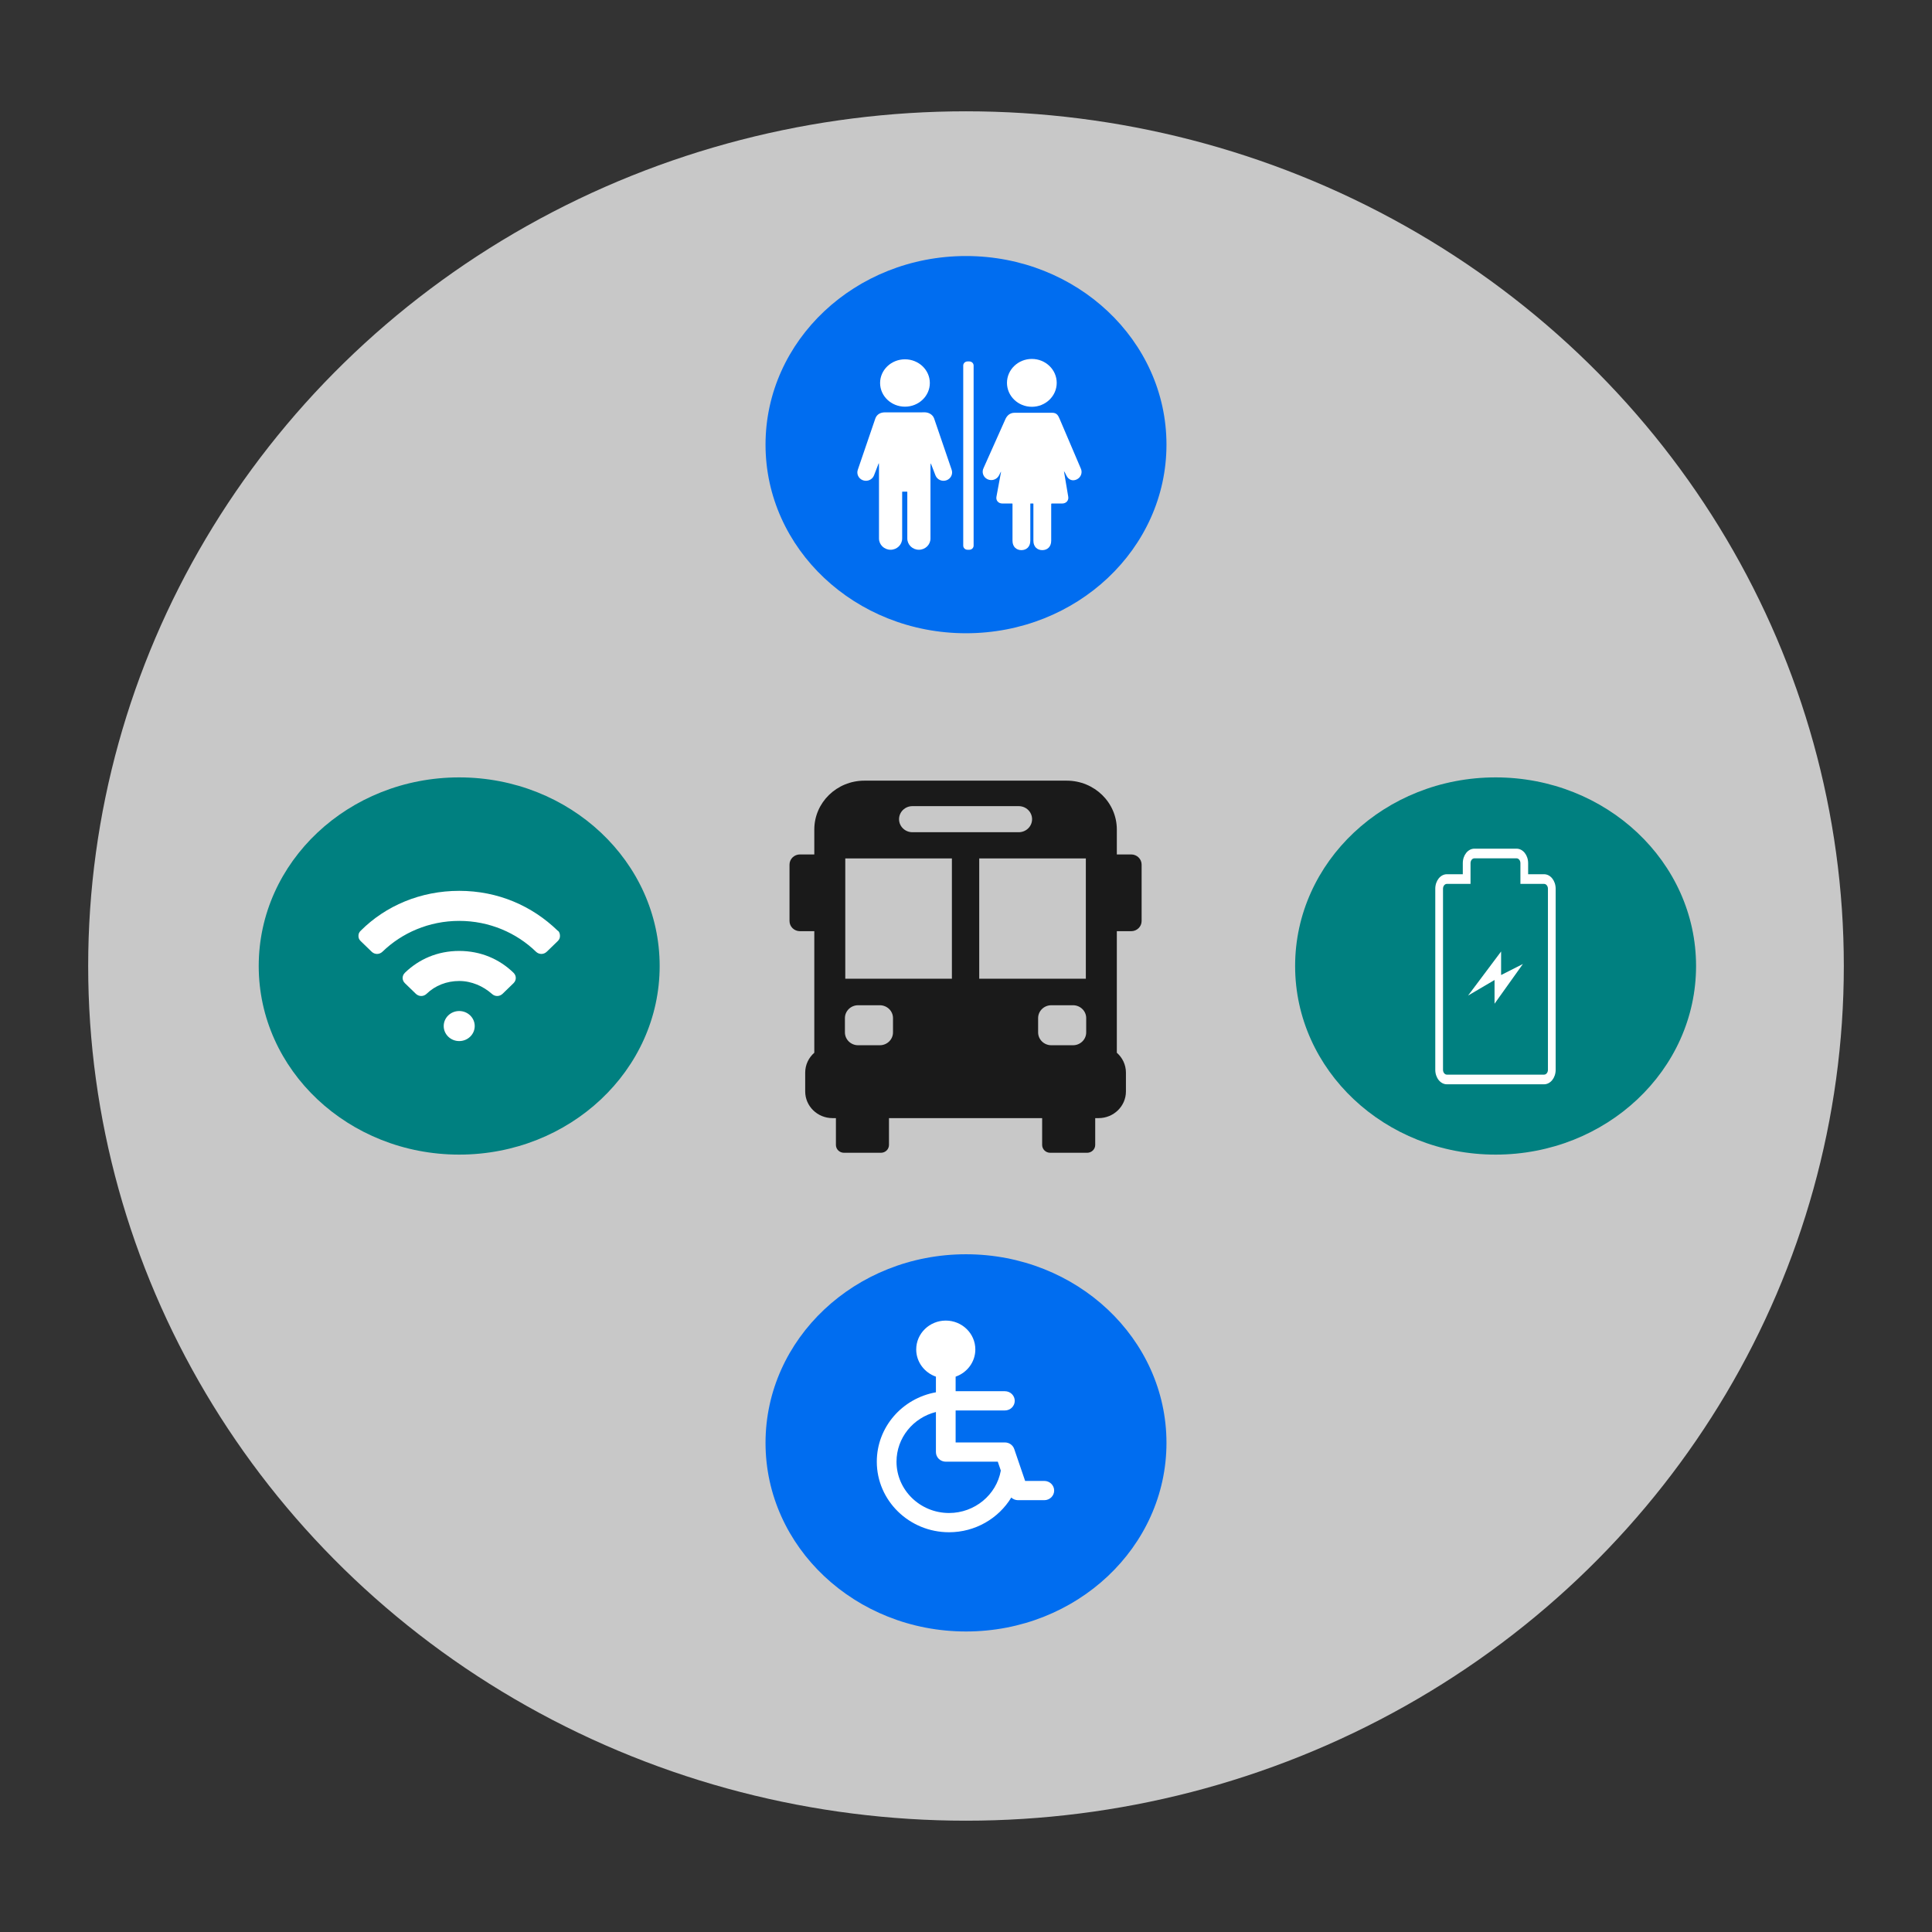 <?xml version="1.0" encoding="UTF-8" standalone="no"?>
<!-- Created with Inkscape (http://www.inkscape.org/) -->

<svg
   xmlns:dc="http://purl.org/dc/elements/1.1/"
   xmlns:cc="http://creativecommons.org/ns#"
   xmlns:rdf="http://www.w3.org/1999/02/22-rdf-syntax-ns#"
   xmlns:svg="http://www.w3.org/2000/svg"
   xmlns="http://www.w3.org/2000/svg"
   xmlns:sodipodi="http://sodipodi.sourceforge.net/DTD/sodipodi-0.dtd"
   xmlns:inkscape="http://www.inkscape.org/namespaces/inkscape"
   width="250"
   height="250"
   viewBox="0 0 250 250"
   id="svg2"
   version="1.1"
   inkscape:version="0.91 r13725"
   sodipodi:docname="bus-pas-cher-france-europe-voyage-wifi-prise-electrique-climatisation-toilette-handicapes.svg"
   inkscape:export-filename="C:\wamp64\www\sitebus\images\g4297.png"
   inkscape:export-xdpi="90"
   inkscape:export-ydpi="90">
  <rect x="0" y="0" width="250" height="250" fill="#333333" stroke="none"/>
  <defs
     id="defs4" />
  <sodipodi:namedview
     id="base"
     pagecolor="#ffffff"
     bordercolor="#666666"
     borderopacity="1.0"
     inkscape:pageopacity="0.0"
     inkscape:pageshadow="2"
     inkscape:zoom="1.4142136"
     inkscape:cx="-25.975454"
     inkscape:cy="152.24783"
     inkscape:document-units="px"
     inkscape:current-layer="layer1"
     showgrid="true"
     inkscape:window-width="1440"
     inkscape:window-height="837"
     inkscape:window-x="1358"
     inkscape:window-y="-8"
     inkscape:window-maximized="1"
     units="px">
    <inkscape:grid
       type="xygrid"
       id="grid5161" />
  </sodipodi:namedview>
  <g
     inkscape:label="Calque 1"
     inkscape:groupmode="layer"
     id="layer1"
     transform="translate(0,-802.362)">
    <ellipse
       style="opacity:1;fill:#cccccc;fill-opacity:0.967;stroke:none"
       id="path4220-2-0-8"
       cx="125"
       cy="927.362"
       rx="113.59"
       ry="110.597" />
    <ellipse
       style="opacity:1;fill:#006df0;fill-opacity:1;stroke:none"
       id="path4220-2-9"
       cx="125"
       cy="859.898"
       rx="25.941"
       ry="24.406" />
    <ellipse
       style="opacity:1;fill:#006df0;fill-opacity:1;stroke:none"
       id="path4220-2"
       cx="125"
       cy="989.069"
       rx="25.941"
       ry="24.406" />
    <g
       id="g4177"
       transform="matrix(0.123,0,0,0.12,100.265,903.378)"
       style="fill:#1a1a1a">
      <g
         id="g4137"
         style="fill:#1a1a1a">
        <path
           id="path4139"
           d="m 374.878,79.565 -15.102,0 0,-26.842 C 359.777,23.605 336.172,0 307.054,0 L 94.225,0 C 65.107,0 41.502,23.605 41.502,52.723 l 0,26.842 -15.101,0 c -6.063,0 -10.978,4.915 -10.978,10.979 l 0,60.812 c 0,6.063 4.915,10.978 10.978,10.978 l 15.102,0 0,131.081 c -5.874,5.265 -9.572,12.908 -9.572,21.417 l 0,20.316 c 0,15.883 12.875,28.758 28.758,28.758 l 3.558,0 0,28.914 c 0,4.672 3.79,8.459 8.462,8.459 l 38.908,0 c 4.672,0 8.458,-3.787 8.458,-8.459 l 0,-28.914 161.13,0 0,28.914 c 0,4.672 3.786,8.459 8.459,8.459 l 38.907,0 c 4.672,0 8.461,-3.787 8.461,-8.459 l 0,-28.914 3.559,0 c 15.882,0 28.758,-12.875 28.758,-28.758 l 0,-20.316 c 0,-8.508 -3.698,-16.152 -9.572,-21.417 l 0,-131.082 15.102,0 c 6.062,0 10.978,-4.915 10.978,-10.978 l 0,-60.812 C 385.856,84.48 380.942,79.565 374.878,79.565 Z m -47.703,4.29 0,129.731 -112.156,0 0,-129.731 112.156,0 z M 144.722,27.49 l 111.836,0 c 7.765,0 14.06,6.294 14.06,14.06 0,7.764 -6.294,14.059 -14.06,14.059 l -111.836,0 c -7.765,0 -14.06,-6.295 -14.06,-14.059 0,-7.766 6.295,-14.06 14.06,-14.06 z m -70.617,56.365 112.156,0 0,129.731 -112.156,0 0,-129.731 z m 50.198,187.608 c 0,7.643 -6.216,13.858 -13.86,13.858 l -22.871,0 c -7.631,0 -13.846,-6.216 -13.846,-13.858 l 0,-15.42 c 0,-7.645 6.215,-13.859 13.846,-13.859 l 22.871,0 c 7.644,0 13.86,6.215 13.86,13.859 l 0,15.42 z m 152.675,0 0,-15.42 c 0,-7.645 6.215,-13.859 13.859,-13.859 l 22.871,0 c 7.631,0 13.846,6.215 13.846,13.859 l 0,15.42 c 0,7.643 -6.215,13.858 -13.846,13.858 l -22.871,0 c -7.643,10e-4 -13.859,-6.216 -13.859,-13.858 z"
           inkscape:connector-curvature="0"
           style="fill:#1a1a1a" />
      </g>
      <g
         id="g4141"
         style="fill:#1a1a1a" />
      <g
         id="g4143"
         style="fill:#1a1a1a" />
      <g
         id="g4145"
         style="fill:#1a1a1a" />
      <g
         id="g4147"
         style="fill:#1a1a1a" />
      <g
         id="g4149"
         style="fill:#1a1a1a" />
      <g
         id="g4151"
         style="fill:#1a1a1a" />
      <g
         id="g4153"
         style="fill:#1a1a1a" />
      <g
         id="g4155"
         style="fill:#1a1a1a" />
      <g
         id="g4157"
         style="fill:#1a1a1a" />
      <g
         id="g4159"
         style="fill:#1a1a1a" />
      <g
         id="g4161"
         style="fill:#1a1a1a" />
      <g
         id="g4163"
         style="fill:#1a1a1a" />
      <g
         id="g4165"
         style="fill:#1a1a1a" />
      <g
         id="g4167"
         style="fill:#1a1a1a" />
      <g
         id="g4169"
         style="fill:#1a1a1a" />
    </g>
    <ellipse
       style="opacity:1;fill:#008080;fill-opacity:1;stroke:none"
       id="path4220-2-9-5"
       cx="193.529"
       cy="927.362"
       rx="25.941"
       ry="24.406" />
    <g
       id="g4297"
       transform="matrix(0.108,0,0,0.07,184.273,916.448)"
       style="fill:#ffffff">
      <g
         id="g4257"
         transform="matrix(0,-1.389,-0.72,0,198.445,374.589)"
         style="fill:#ffffff">
        <path
           id="path4259"
           d="m 260.287,69.487 c 3.541,0 6.427,2.879 6.427,6.427 l 0,26.511 0,12.854 12.854,0 14.737,0 c 3.541,0 6.427,2.879 6.427,6.427 l 0,70.168 c 0,3.541 -2.886,6.427 -6.427,6.427 l -14.737,0 -12.854,0 0,12.854 0,26.511 c 0,3.541 -2.886,6.427 -6.427,6.427 l -241.006,0 c -3.554,0 -6.427,-2.886 -6.427,-6.427 l 0,-161.752 c 0,-3.548 2.873,-6.427 6.427,-6.427 l 241.006,0 m 0,-12.854 -241.006,0 C 8.631,56.633 0,65.271 0,75.914 l 0,161.757 c 0,10.636 8.631,19.281 19.281,19.281 l 241.006,0 c 10.636,0 19.281,-8.644 19.281,-19.281 l 0,-26.511 14.737,0 c 10.636,0 19.28,-8.644 19.28,-19.281 l 0,-70.175 c 0,-10.643 -8.644,-19.281 -19.28,-19.281 l -14.737,0 0,-26.509 C 279.567,65.271 270.93,56.633 260.287,56.633 l 0,0 z m -153.055,101.711 31.568,0 -20.733,44.088 58.683,-55.02 -31.337,0.026 14.705,-36.286 -52.886,47.192 z"
           inkscape:connector-curvature="0"
           style="fill:#ffffff" />
      </g>
      <g
         id="g4261"
         style="fill:#ffffff" />
      <g
         id="g4263"
         style="fill:#ffffff" />
      <g
         id="g4265"
         style="fill:#ffffff" />
      <g
         id="g4267"
         style="fill:#ffffff" />
      <g
         id="g4269"
         style="fill:#ffffff" />
      <g
         id="g4271"
         style="fill:#ffffff" />
      <g
         id="g4273"
         style="fill:#ffffff" />
      <g
         id="g4275"
         style="fill:#ffffff" />
      <g
         id="g4277"
         style="fill:#ffffff" />
      <g
         id="g4279"
         style="fill:#ffffff" />
      <g
         id="g4281"
         style="fill:#ffffff" />
      <g
         id="g4283"
         style="fill:#ffffff" />
      <g
         id="g4285"
         style="fill:#ffffff" />
      <g
         id="g4287"
         style="fill:#ffffff" />
      <g
         id="g4289"
         style="fill:#ffffff" />
    </g>
    <g
       id="g4397"
       transform="matrix(0.079,0,0,0.076,31.606,893.639)"
       style="fill:#ffffff">
      <g
         id="g4337"
         transform="translate(1004.237,-610.74)"
         style="fill:#ffffff">
        <g
           id="g4339"
           style="fill:#ffffff">
          <g
             id="g4341"
             style="fill:#ffffff">
            <path
               id="path4343"
               d="m 125.652,121.915 c -2.417,-6.508 -8.949,-10.185 -15.59,-10.185 -3.315,0 -3.621,0.085 -5.595,0.085 l -53.706,0 c -1.975,0 -3.73,0 -5.598,0 -7.584,0 -13.17,3.591 -15.587,10.1 L 0.9,209.121 c -2.732,7.358 0.96,15.561 8.245,18.32 7.286,2.76 15.407,-0.969 18.14,-8.326 l 7.624,-20.527 c 0,0 0.544,-2.07 0.544,6.967 l 0,121.039 c 0,10.582 8.494,19.16 18.973,19.16 10.479,0 18.973,-8.578 18.973,-19.16 l 0,-79.075 c 0,0 -0.092,-0.699 0.644,-0.699 1.78,0 5.343,0 7.124,0 0.703,0 0.664,0.699 0.664,0.699 l 0,79.075 c 0,10.582 8.494,19.16 18.973,19.16 10.479,0 18.973,-8.578 18.973,-19.16 l 0,-121.039 c 0,-9.182 0.797,-6.289 0.797,-6.289 l 7.372,19.851 c 2.731,7.358 10.854,11.086 18.14,8.326 7.285,-2.761 10.978,-10.962 8.245,-18.319 l -28.679,-87.209 z"
               inkscape:connector-curvature="0"
               style="fill:#ffffff" />
            <ellipse
               id="ellipse4345"
               ry="40.317"
               rx="40.736"
               cy="61.825"
               cx="77.991"
               style="fill:#ffffff" />
          </g>
          <g
             id="g4347"
             style="fill:#ffffff">
            <circle
               id="circle4349"
               r="40.736"
               cy="61.599"
               cx="285.821"
               style="fill:#ffffff" />
            <path
               id="path4351"
               d="m 365.921,207.192 -34.758,-84.667 c -1.988,-4.272 -3.747,-9.997 -11.914,-9.997 -3.017,0 -6.008,0 -9.463,0 l -42.536,0 c -3.521,0 -5.351,0 -9.688,0 -8.146,0 -12.396,5.308 -14.727,10.089 l -36.103,84.027 c -3.438,7.055 -0.566,15.578 6.411,19.039 6.982,3.46 15.43,0.547 18.868,-6.51 l 2.717,-5.571 c 0,0 0.844,-1.503 0.527,0.159 -1.965,10.348 -7.391,41.475 -7.391,41.475 -1.318,6.477 3.009,11.777 9.619,11.777 0,0 11.792,0 15.722,0 1.125,0 0.925,0.848 0.925,0.848 l 0,62.566 c 0,10.479 6.526,15.973 14.58,15.973 8.051,0 14.581,-5.494 14.581,-15.973 l 0,-62.816 c 0,0 -0.033,-0.62 0.623,-0.598 0.847,0.027 2.991,0.004 3.952,0.004 0.548,0 0.479,0.66 0.479,0.66 l 0,62.75 c 0,10.479 6.53,15.973 14.584,15.973 8.051,0 14.58,-5.494 14.58,-15.973 l 0,-62.399 c 0,0 -0.096,-1.015 1.112,-1.015 4.229,0 16.912,0 16.912,0 6.609,0 11.043,-5.32 9.851,-11.822 0,0 -5.438,-33.385 -6.887,-42.48 -0.415,-2.607 3.916,6.65 3.916,6.65 3.312,7.115 9.708,10.086 16.749,6.753 7.047,-3.334 10.071,-11.804 6.759,-18.922 z"
               inkscape:connector-curvature="0"
               style="fill:#ffffff" />
          </g>
          <g
             id="g4353"
             style="fill:#ffffff">
            <g
               id="g4355"
               style="fill:#ffffff">
              <g
                 id="g4357"
                 style="fill:#ffffff">
                <path
                   id="path4359"
                   d="m 190.443,338.754 c 0,3.85 -3.149,7 -7,7 l -3,0 c -3.85,0 -7,-3.15 -7,-7 l 0,-306.641 c 0,-3.85 3.15,-7 7,-7 l 3,0 c 3.85,0 7,3.15 7,7 l 0,306.641 z"
                   inkscape:connector-curvature="0"
                   style="fill:#ffffff" />
              </g>
            </g>
          </g>
        </g>
      </g>
      <g
         id="g4361"
         style="fill:#ffffff" />
      <g
         id="g4363"
         style="fill:#ffffff" />
      <g
         id="g4365"
         style="fill:#ffffff" />
      <g
         id="g4367"
         style="fill:#ffffff" />
      <g
         id="g4369"
         style="fill:#ffffff" />
      <g
         id="g4371"
         style="fill:#ffffff" />
      <g
         id="g4373"
         style="fill:#ffffff" />
      <g
         id="g4375"
         style="fill:#ffffff" />
      <g
         id="g4377"
         style="fill:#ffffff" />
      <g
         id="g4379"
         style="fill:#ffffff" />
      <g
         id="g4381"
         style="fill:#ffffff" />
      <g
         id="g4383"
         style="fill:#ffffff" />
      <g
         id="g4385"
         style="fill:#ffffff" />
      <g
         id="g4387"
         style="fill:#ffffff" />
      <g
         id="g4389"
         style="fill:#ffffff" />
    </g>
    <g
       id="g5044"
       transform="matrix(0.085,0,0,0.083,110.908,973.244)"
       style="fill:#ffffff">
      <g
         id="XMLID_221_"
         style="fill:#ffffff">
        <path
           d="m 285,250 -29.19,0 -16.58,-49.744 C 237.187,194.131 231.456,190 225,190 l -75,0 0,-49.871 75,0 c 8.283,0 15,-6.716 15,-15 0,-8.284 -6.717,-15 -15,-15 l -75,0 0,-22.709 C 167.458,81.228 180,64.555 180,45 180,20.187 159.812,0 135,0 110.186,0 90,20.188 90,45 c 0,19.555 12.541,36.228 30,42.42 l 0,24.396 C 68.521,121.24 30,166.277 30,220 c 0,60.654 49.346,110 110,110 39.826,0 75.394,-21.537 94.712,-54.096 2.722,2.567 6.368,4.096 10.288,4.096 l 40,0 c 8.283,0 15,-6.716 15,-15 0,-8.284 -6.717,-15 -15,-15 z m -145,50 c -44.113,0 -80,-35.888 -80,-80 0,-37.155 25.328,-68.595 60,-77.483 L 120,205 c 0,8.284 6.715,15 15,15 l 79.187,0 4.613,13.84 C 212.189,271.782 178.889,300 140,300 Z"
           id="XMLID_222_"
           inkscape:connector-curvature="0"
           style="fill:#ffffff" />
      </g>
      <g
         id="g5008"
         style="fill:#ffffff" />
      <g
         id="g5010"
         style="fill:#ffffff" />
      <g
         id="g5012"
         style="fill:#ffffff" />
      <g
         id="g5014"
         style="fill:#ffffff" />
      <g
         id="g5016"
         style="fill:#ffffff" />
      <g
         id="g5018"
         style="fill:#ffffff" />
      <g
         id="g5020"
         style="fill:#ffffff" />
      <g
         id="g5022"
         style="fill:#ffffff" />
      <g
         id="g5024"
         style="fill:#ffffff" />
      <g
         id="g5026"
         style="fill:#ffffff" />
      <g
         id="g5028"
         style="fill:#ffffff" />
      <g
         id="g5030"
         style="fill:#ffffff" />
      <g
         id="g5032"
         style="fill:#ffffff" />
      <g
         id="g5034"
         style="fill:#ffffff" />
      <g
         id="g5036"
         style="fill:#ffffff" />
    </g>
    <ellipse
       style="opacity:1;fill:#008080;fill-opacity:1;stroke:none"
       id="path4220-2-9-5-7"
       cx="59.419"
       cy="927.362"
       rx="25.941"
       ry="24.406"
       inkscape:transform-center-x="-132.93606"
       inkscape:transform-center-y="1.4142134" />
    <g
       id="g4318"
       transform="matrix(1.003,0,0,0.972,46.383,914.721)"
       style="fill:#ffffff">
      <path
         id="path4320"
         d="M 25.7,8.3 C 22.4,5 18,3 13,3 8,3 3.5,5 0.3,8.3 0.1,8.5 0,8.7 0,9 0,9.3 0.1,9.5 0.3,9.7 l 1.4,1.4 c 0.4,0.4 1,0.4 1.4,0 C 5.6,8.6 9.1,7 13,7 c 3.9,0 7.4,1.6 9.9,4.1 0.4,0.4 1,0.4 1.4,0 L 25.7,9.7 C 25.9,9.5 26,9.3 26,9 26,8.7 25.9,8.4 25.7,8.3 Z"
         inkscape:connector-curvature="0"
         style="fill:#ffffff" />
      <path
         id="path4322"
         d="m 13,11 c -2.8,0 -5.2,1.1 -7,2.9 -0.4,0.4 -0.4,1 0,1.4 l 1.4,1.4 c 0.4,0.4 1,0.4 1.4,0 1.1,-1.1 2.6,-1.7 4.2,-1.7 1.6,0 3.1,0.7 4.2,1.7 0.4,0.4 1,0.4 1.4,0 L 20,15.3 c 0.4,-0.4 0.4,-1 0,-1.4 C 18.2,12.1 15.8,11 13,11 Z"
         inkscape:connector-curvature="0"
         style="fill:#ffffff" />
      <circle
         id="circle4324"
         r="2"
         cy="21"
         cx="13"
         style="fill:#ffffff" />
    </g>
  </g>
</svg>
